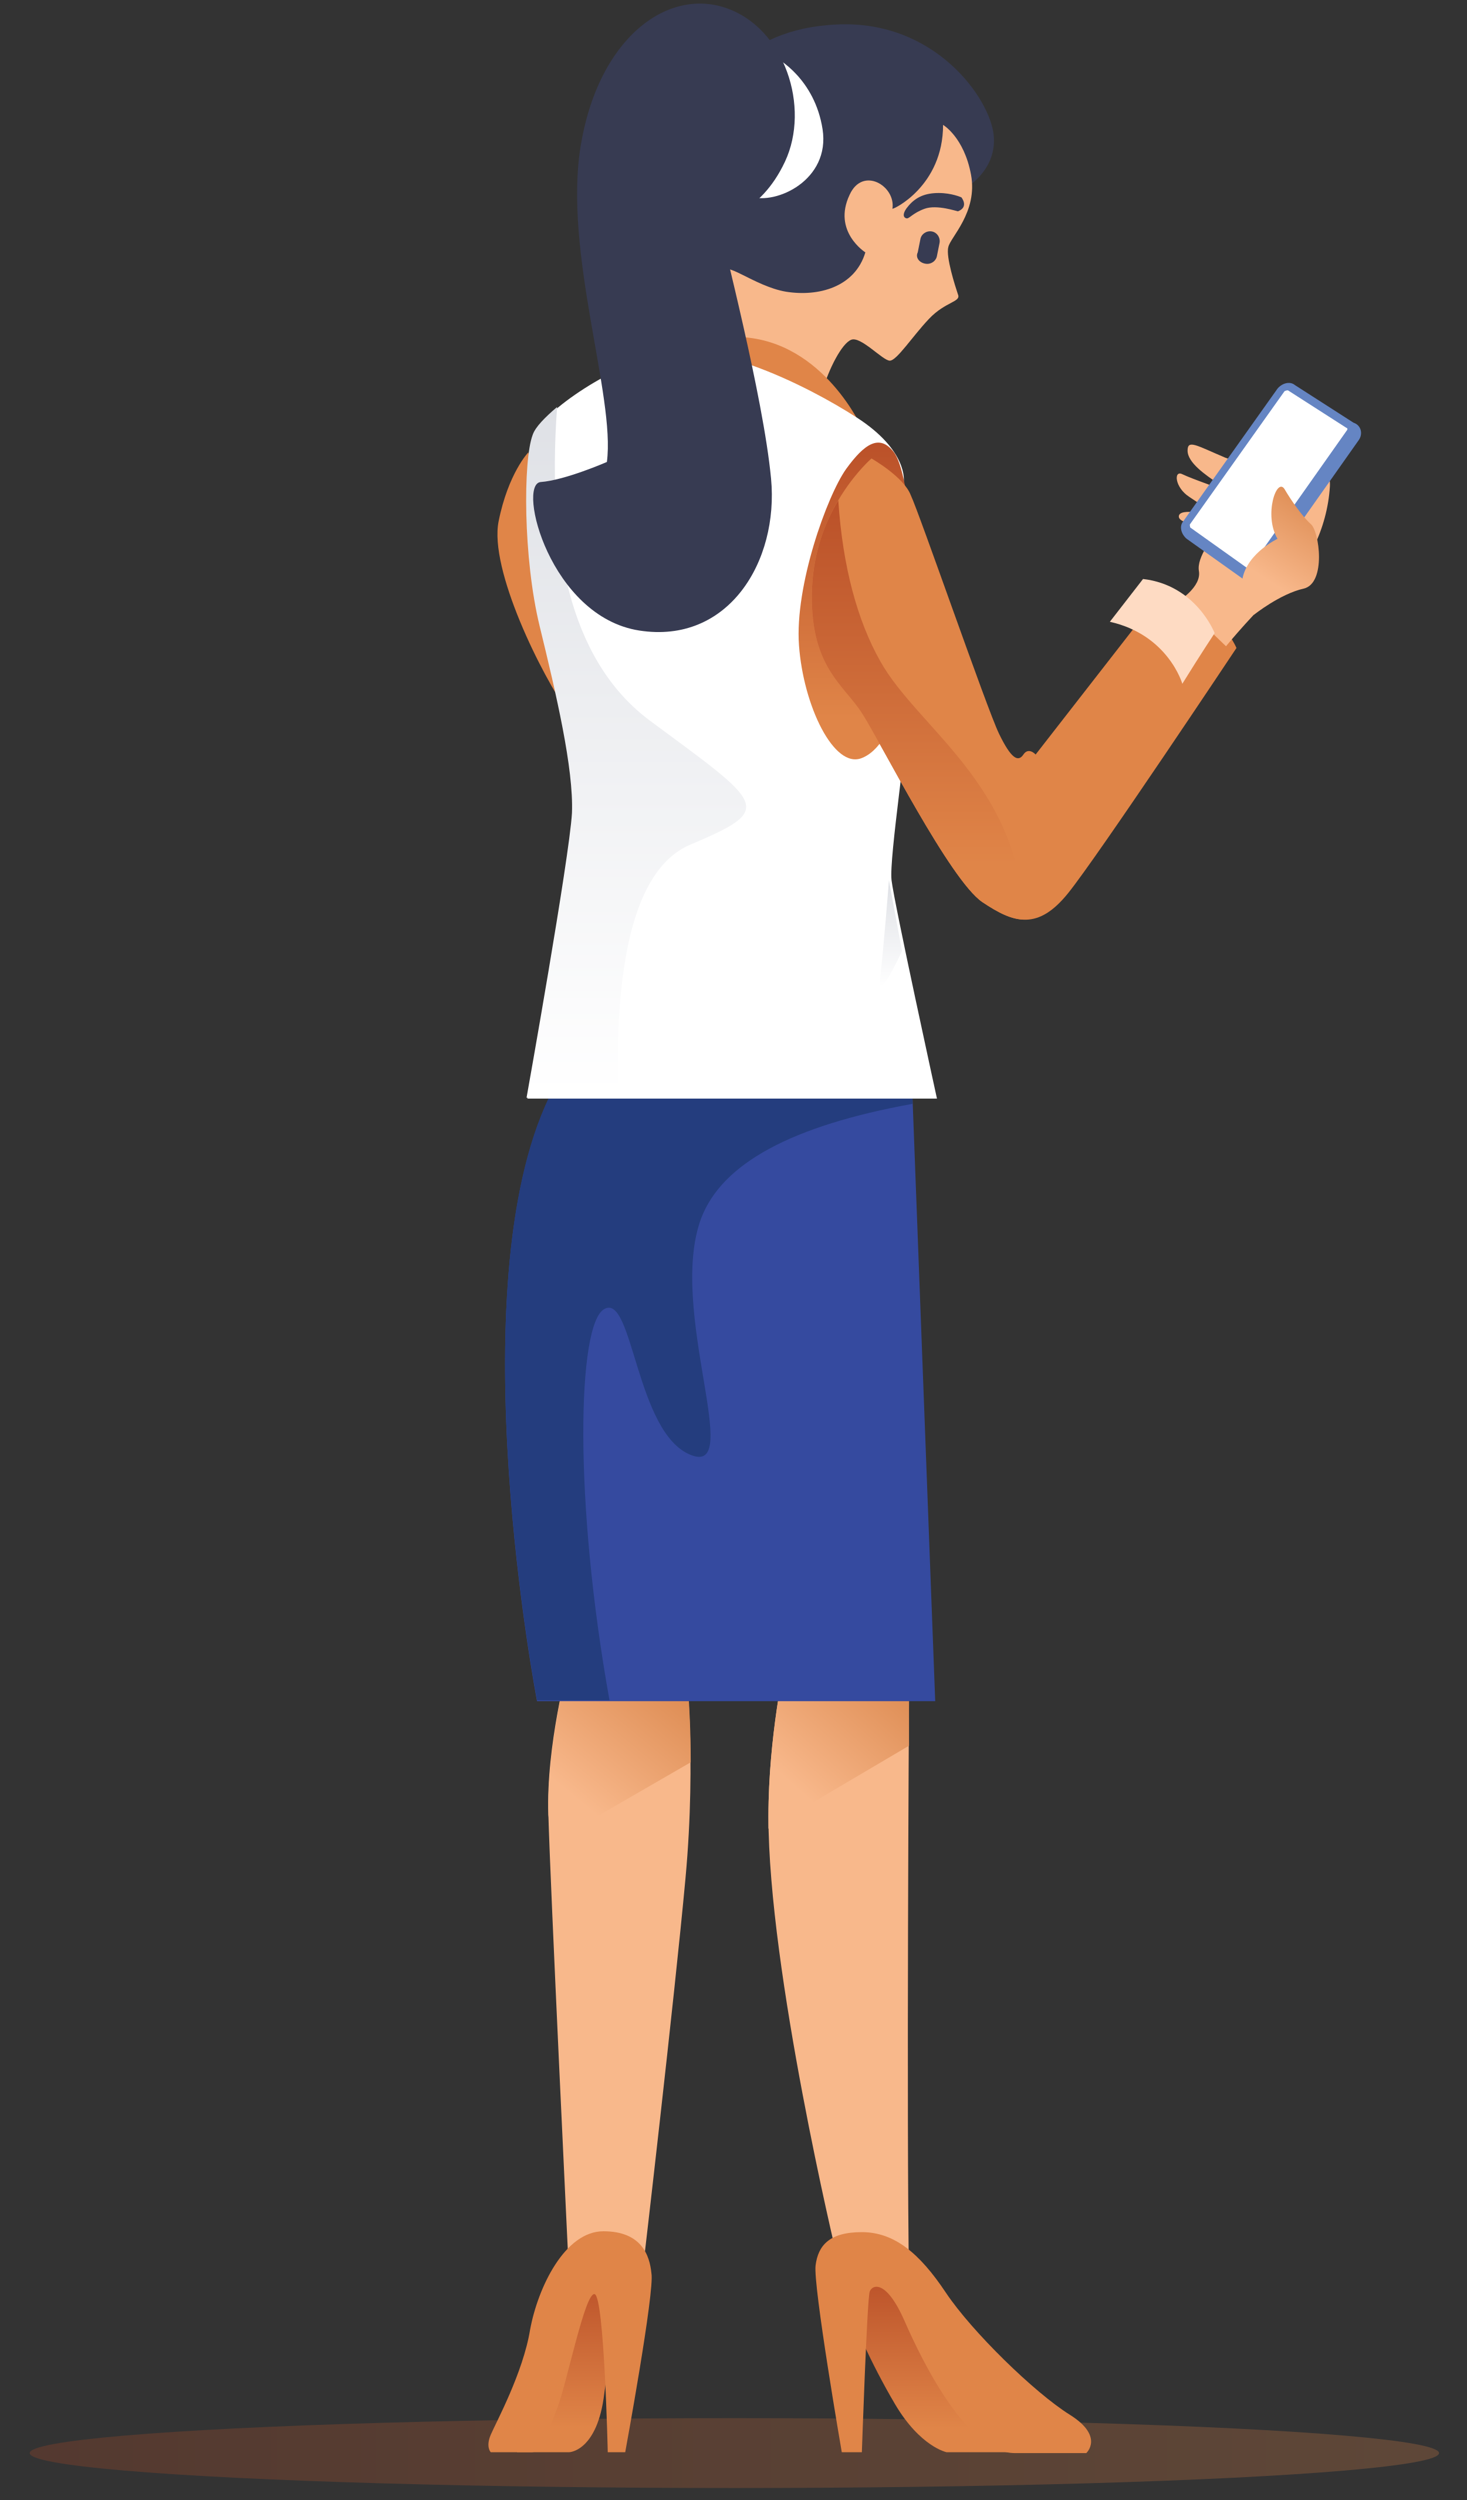 <?xml version="1.0" encoding="utf-8"?>
<!-- Generator: Adobe Illustrator 16.0.0, SVG Export Plug-In . SVG Version: 6.00 Build 0)  -->
<!DOCTYPE svg PUBLIC "-//W3C//DTD SVG 1.1//EN" "http://www.w3.org/Graphics/SVG/1.1/DTD/svg11.dtd">
<svg version="1.1" id="Layer_1" xmlns="http://www.w3.org/2000/svg" xmlns:xlink="http://www.w3.org/1999/xlink" x="0px" y="0px"
	 width="168px" height="286.3px" viewBox="0 0 168 286.3" style="enable-background:new 0 0 168 286.3;" xml:space="preserve">
<rect x="0" y="0" width="168" height="286.3" fill="#333333" stroke="none"/>
<style type="text/css">
<![CDATA[
	.st0{fill:#E08548;}
	.st1{opacity:0.25;fill:url(#SVGID_1_);}
	.st2{fill:#243D7E;}
	.st3{fill:#F8B88B;}
	.st4{fill:#FEDBC3;}
	.st5{fill:#FFFFFF;}
	.st6{fill:#6585C3;}
	.st7{fill:#354A9F;}
	.st8{fill:#373B52;}
	.st9{fill:url(#Combined-Shape_1_);}
	.st10{fill:url(#Combined-Shape_2_);}
	.st11{fill:url(#Combined-Shape_3_);}
	.st12{fill:url(#Combined-Shape_4_);}
	.st13{fill:url(#Path_1_);}
	.st14{fill:url(#Path_2_);}
	.st15{fill:url(#Path_3_);}
	.st16{fill:url(#Path_4_);}
	.st17{fill:url(#Path_5_);}
]]>
</style>
<linearGradient id="SVGID_1_" gradientUnits="userSpaceOnUse" x1="3.417" y1="280.934" x2="164.751" y2="280.934" gradientTransform="matrix(-1 0 0 1 168.168 0)">
	<stop  offset="0" style="stop-color:#E08548"/>
	<stop  offset="1" style="stop-color:#B74C26"/>
</linearGradient>
<ellipse class="st1" cx="84.1" cy="280.9" rx="80.7" ry="4"/>
<g>
	<g id="Group_24_" transform="translate(1001, 180)">
		
			<linearGradient id="Path_1_" gradientUnits="userSpaceOnUse" x1="-1614.33" y1="370.352" x2="-1614.33" y2="371.306" gradientTransform="matrix(-11.594 0 0 -20.038 -19652.832 7519.15)">
			<stop  offset="0" style="stop-color:#E08548"/>
			<stop  offset="1" style="stop-color:#B74C26"/>
		</linearGradient>
		<path id="Path_192_" class="st13" d="M-941.8,100.8h6c0,0,3.2-0.1,4-6.7c0.9-6.6,1.5-9.7,1.5-9.7l-2-3.7l-2.9,0.8L-941.8,100.8z"
			/>
		
			<linearGradient id="Path_2_" gradientUnits="userSpaceOnUse" x1="-1592.061" y1="370.314" x2="-1592.061" y2="371.268" gradientTransform="matrix(-18.651 0 0 -20.164 -30588.455 7565.02)">
			<stop  offset="0" style="stop-color:#E08548"/>
			<stop  offset="1" style="stop-color:#B74C26"/>
		</linearGradient>
		<path id="Path_191_" class="st14" d="M-884.8,100.8h-7.8c0,0-3-0.6-5.9-5.5s-4.9-9.8-4.9-9.8l1-4.8h5.5L-884.8,100.8z"/>
		<path id="Path_190_" class="st3" d="M-922.5,10.3c0,0,1.3,10.7,0,24.8c-1.3,14.1-4.8,44.1-4.8,44.1h-8.6c0,0-2.1-43.7-2.3-51.4
			c-0.3-7.8,2.3-17.4,2.3-17.4h13.4V10.3z"/>
		
			<linearGradient id="Combined-Shape_1_" gradientUnits="userSpaceOnUse" x1="-1597.355" y1="370.159" x2="-1597.893" y2="370.995" gradientTransform="matrix(-16.203 0 0 -20.745 -26816.5 7705.286)">
			<stop  offset="0" style="stop-color:#F8B88B"/>
			<stop  offset="1" style="stop-color:#DB884E"/>
		</linearGradient>
		<path id="Combined-Shape_36_" class="st9" d="M-938,31.1l16.1-9.3c0-7-0.6-11.5-0.6-11.5v0.1h-13.4c0,0-2.5,9.6-2.3,17.4
			C-938.1,28.6-938.1,29.7-938,31.1z"/>
		<path id="Path_189_" class="st3" d="M-896.9,14.6c0,0-0.3,48.1,0,66.2l-8.3-2.6c0,0-7.8-32.5-7.8-50.2c0-9.1,1.9-17.6,1.9-17.6
			L-896.9,14.6z"/>
		
			<linearGradient id="Combined-Shape_2_" gradientUnits="userSpaceOnUse" x1="-1597.445" y1="370.928" x2="-1598.077" y2="371.765" gradientTransform="matrix(-16.131 0 0 -19.049 -26678.51 7090.322)">
			<stop  offset="0" style="stop-color:#F8B88B"/>
			<stop  offset="1" style="stop-color:#DB884E"/>
		</linearGradient>
		<path id="Combined-Shape_35_" class="st10" d="M-913,29.4l16.1-9.5c0-3.3,0-5.3,0-5.3l-14.2-4.3c0,0-1.9,8.6-1.9,17.6
			C-913,28.4-913,28.9-913,29.4z"/>
		<path id="Path_188_" class="st7" d="M-896.5-54.3l2.6,69.1h-45.6c0,0-9.1-47.3,1.4-69.1S-896.5-54.3-896.5-54.3z"/>
		<path id="Combined-Shape_34_" class="st2" d="M-931.2,14.7c-4.1-22.8-3.7-43.1-0.6-44.8c3.3-1.9,3.6,14.2,9.9,16.7
			c6.2,2.5-2.7-16.7,1.2-27.1c2.4-6.3,10.4-10.6,24.2-13.1l0-0.8c0,0-31.1-21.8-41.6,0s-1.4,69.1-1.4,69.1H-931.2z"/>
		<path id="Path_187_" class="st0" d="M-940.5-128.2c0,0-2.3,2.4-3.4,7.9c-1.1,5.5,4.9,17.6,8.1,22.1S-940.5-128.2-940.5-128.2z"/>
		<path id="Path_186_" class="st8" d="M-890.7-158.3c0,0,3.9-2,3.5-6.2c-0.4-4.2-6.7-13.2-17.9-12.7c-11.2,0.5-14.6,7.6-15.4,11.5
			c-0.8,3.9,0.3,12.9,2.8,17.1c2.5,4.3,15.6,4.3,15.6,4.3L-890.7-158.3z"/>
		<path id="Path_185_" class="st3" d="M-893-165.7c0,0,2.4,1.4,3.2,5.7c0.8,4.3-2.4,7.2-2.6,8.3c-0.3,1.1,0.8,4.5,1.1,5.4
			c0.4,0.9-1.4,0.8-3.3,2.8c-1.9,2-3.7,4.8-4.5,4.8s-3.3-2.8-4.4-2.4c-1.1,0.4-2.6,3.4-3.3,5.8s-13.9-3.3-13.9-3.3s3.3-8.1,2.8-10
			c-0.5-1.9,3.3,1.4,6.9,2c3.7,0.6,7.9-0.5,9.1-4.5c0,0-3.8-2.4-1.8-6.6c1.5-3.3,5.3-1,4.9,1.6C-898.7-156-893-158.7-893-165.7z"/>
		<path id="Path_184_" class="st0" d="M-902.2-130.8c0,0-4.4-10.1-13.9-10.6c-9.5-0.5-8.7,8.8-8.7,8.8L-902.2-130.8z"/>
		<path id="Path_183_" class="st5" d="M-912-173.3c0,0,4.3,2.3,5.2,8.1c0.9,5.8-5.3,8.7-8.3,7.7C-918.2-158.5-912-173.3-912-173.3z"
			/>
		<path id="Path_182_" class="st5" d="M-897.5-124.9c0,0,0.5-3.5-5.4-7.3c-5.9-3.8-16-8.6-21.8-7.4c-5.8,1.1-14.1,6.6-15.2,9.5
			c-1.1,2.9-1.1,14.1,0.8,21.9c1.9,7.8,3.9,16.3,3.7,21.4c-0.3,5.2-5.2,32.6-5.2,32.6h46.9c0,0-4.9-22.4-5.2-25s1.9-16.4,2.3-23.7
			C-896.4-110.2-897.5-124.9-897.5-124.9z"/>
		
			<linearGradient id="Combined-Shape_3_" gradientUnits="userSpaceOnUse" x1="-1582.513" y1="364.742" x2="-1582.513" y2="363.742" gradientTransform="matrix(-25.229 0 0 -79.185 -40853.562 28748.639)">
			<stop  offset="0" style="stop-color:#DFE1E6"/>
			<stop  offset="1" style="stop-color:#FFFFFF"/>
		</linearGradient>
		<path id="Combined-Shape_33_" class="st11" d="M-937.2-133.4c-1.4,1.2-2.5,2.3-2.8,3.2c-1.1,2.9-1.1,14.1,0.8,21.9
			c1.9,7.8,3.9,16.3,3.7,21.4c-0.3,5.2-5.2,32.6-5.2,32.6h10.5c-0.5-16.8,2.3-26.5,8.3-29c9.7-4.1,8.4-4.5-4.7-14.2
			C-934.9-103.7-938.5-115.6-937.2-133.4z"/>
		
			<linearGradient id="Path_3_" gradientUnits="userSpaceOnUse" x1="-1608.002" y1="366.486" x2="-1608.002" y2="367.44" gradientTransform="matrix(-12.99 0 0 -36.196 -21791.504 13167.527)">
			<stop  offset="0" style="stop-color:#E08548"/>
			<stop  offset="1" style="stop-color:#B74C26"/>
		</linearGradient>
		<path id="Path_181_" class="st15" d="M-897.9-100.1c0,0-1.3,5.7-4.4,6.9c-3.2,1.3-6.7-6-7.2-12.9c-0.5-6.8,3.2-17.1,5.4-20.2
			c2.1-2.9,3.8-4,5.4-2C-896.7-125.9-895.5-111.9-897.9-100.1z"/>
		<path id="Path_180_" class="st0" d="M-901.2-127.5c0,0-6.4,5.5-6.8,14.7c-0.4,9.2,3.7,11.2,5.8,14.6c2.1,3.3,10,19,13.7,21.5
			s6.4,3.2,9.8-1s19.3-28.1,19.3-28.1s-2.3-5.5-8.6-6.3l-14.4,18.5c0,0-0.8-0.9-1.4,0s-1.4,0.5-2.8-2.4c-1.4-2.9-9.1-25.2-10.1-27.3
			C-897.5-125.4-901.2-127.5-901.2-127.5z"/>
		
			<linearGradient id="Combined-Shape_4_" gradientUnits="userSpaceOnUse" x1="-1583.513" y1="365.297" x2="-1583.513" y2="366.251" gradientTransform="matrix(-24.342 0 0 -48.057 -39442.227 17474.057)">
			<stop  offset="0" style="stop-color:#E08548"/>
			<stop  offset="1" style="stop-color:#B74C26"/>
		</linearGradient>
		<path id="Combined-Shape_32_" class="st12" d="M-905-122.7c-1.5,2.5-2.8,5.8-3,9.9c-0.4,9.2,3.7,11.2,5.8,14.6
			c2.1,3.3,10,19,13.7,21.5c1.8,1.2,3.3,2,4.8,2c-0.6-15.5-12.2-21.9-16.5-29.6C-902.8-108.9-904.5-115.1-905-122.7z"/>
		<path id="Path_179_" class="st3" d="M-860.6-106c0,0,3.7-4.5,6.4-6.7c2.8-2.1,5.2-6.7,5.5-11.6s-8.7-1.9-12-3.3
			c-3.3-1.4-4.3-2.1-4.3-0.8c0,1.4,2.1,2.8,3.4,3.7c1.3,0.9,1.3,1,1.3,1s-4.3-1.5-5.3-2c-1-0.5-0.9,1.5,0.8,2.6
			c1.6,1.1,4,2.5,3.3,2.3c-0.9-0.3-4.4-1.1-4.5-0.1c-0.1,1,3.5,1.1,3.8,1.8s-1.8,2.8-1.5,4.5c0.3,1.8-2.3,3.4-2.3,3.4L-860.6-106z"
			/>
		<path id="Path_178_" class="st6" d="M-845.4-129.6l-11,15.6c-0.5,0.6-1.4,0.9-2.1,0.4l-6.6-4.7c-0.6-0.5-0.9-1.4-0.4-2l10.8-15.2
			c0.5-0.6,1.4-0.9,2-0.4l6.7,4.3C-845.1-131.3-844.9-130.3-845.4-129.6z"/>
		<path id="Path_177_" class="st5" d="M-858-115.1c0,0,0.1,0,0.3-0.1l11-15.6c0-0.1,0-0.1,0-0.1s0-0.1-0.1-0.1l-6.7-4.3h-0.1
			c0,0-0.1,0-0.3,0.1l-10.8,15.2c-0.1,0.1,0,0.3,0,0.4l6.6,4.7C-858-115.1-858-115.1-858-115.1z"/>
		
			<linearGradient id="Path_4_" gradientUnits="userSpaceOnUse" x1="-1632.478" y1="373.584" x2="-1632.797" y2="374.421" gradientTransform="matrix(-8.85 0 0 -14.714 -15302.045 5384.106)">
			<stop  offset="0" style="stop-color:#F8B88B"/>
			<stop  offset="1" style="stop-color:#DB884E"/>
		</linearGradient>
		<path id="Path_176_" class="st16" d="M-854.7-118.3c0,0-3.4,1.6-4,4.5c-0.8,2.9,1.3,4.2,1.3,4.2s3-2.4,5.7-3
			c2.6-0.6,1.8-6.6,0.8-7.4c-1-0.9-2.3-2.8-3-4C-854.8-125.4-856.3-121-854.7-118.3z"/>
		
			<linearGradient id="Path_5_" gradientUnits="userSpaceOnUse" x1="-1822.463" y1="377.022" x2="-1822.463" y2="376.022" gradientTransform="matrix(-2.554 0 0 -12.034 -5554.429 4458.113)">
			<stop  offset="0" style="stop-color:#DFE1E6"/>
			<stop  offset="1" style="stop-color:#FFFFFF"/>
		</linearGradient>
		<path id="Path_175_" class="st17" d="M-899.2-79.2c0,0-0.6,7.8-1,11.1c-0.4,3.3,2.5-3,2.5-3L-899.2-79.2z"/>
		<path id="Path_174_" class="st0" d="M-904.6,100.8h2.3c0,0,0.6-17.6,0.9-18.4s1.9-1.4,4,3.4c2.1,4.8,7.2,15.1,12.6,15.1
			c5.4,0,8.2,0,8.2,0s2.1-1.9-1.9-4.4c-4-2.5-11.2-9.5-14.2-14c-3-4.5-5.9-6.9-9.6-6.9c-3.7,0-5,1.5-5.3,3.8
			S-904.6,100.8-904.6,100.8z"/>
		<path id="Path_173_" class="st0" d="M-929.4,100.8h-2c0,0-0.4-17.8-1.5-18.1c-1.1-0.3-3.2,10.3-4.3,13.1c-1.1,2.8-1.8,5-2.9,5
			c-1.1,0-4.7,0-4.7,0s-0.6-0.6,0-2c0.6-1.4,3.7-7.1,4.5-12c0.9-4.9,4-11.3,8.4-11.3c4.4,0,5.3,2.8,5.5,4.8
			C-926,82.3-929.4,100.8-929.4,100.8z"/>
	</g>
	<path id="Path_172_" class="st8" d="M82.3,25.2c0,0,4.7-0.5,7.6-6.7c2.9-6.2,0-15.3-6.8-17.6c-6.8-2.3-14.6,3.6-16.6,15.8
		s4,28.7,3,36.2c0,0-4.8,2.1-7.6,2.3c-2.7,0.3,1.1,15.4,11.3,17c10.2,1.6,16-7.9,15.1-17.4C87.4,45.3,82.7,27.5,82.3,25.2z"/>
	<g id="Group-25_1_" transform="translate(1049, 198)">
		<path id="Shape_3_" class="st8" d="M-943.9-169.1l0.3-1.5c0.1-0.6,0.7-1,1.3-0.9c0.6,0.1,1,0.7,0.9,1.3l-0.3,1.5
			c-0.1,0.6-0.7,1-1.3,0.9C-943.7-167.9-944.2-168.5-943.9-169.1z M-943.1-174.1c-1.4,0.5-1.8,1.2-2.1,1.1c-0.4-0.1-0.5-0.6,0.3-1.5
			c0.8-0.9,1.8-1.4,3.4-1.4c1.5,0,2.6,0.5,2.6,0.5s0.9,1.1-0.4,1.6C-939.4-173.8-941.7-174.6-943.1-174.1z"/>
	</g>
	<path id="Path_171_" class="st4" d="M130.9,66.3c6.1,0.7,8.2,6.2,8.2,6.2s-1.6,2.4-3.7,5.8c0,0-1.6-5.6-8.3-7.1l0,0L130.9,66.3z"/>
</g>
</svg>
